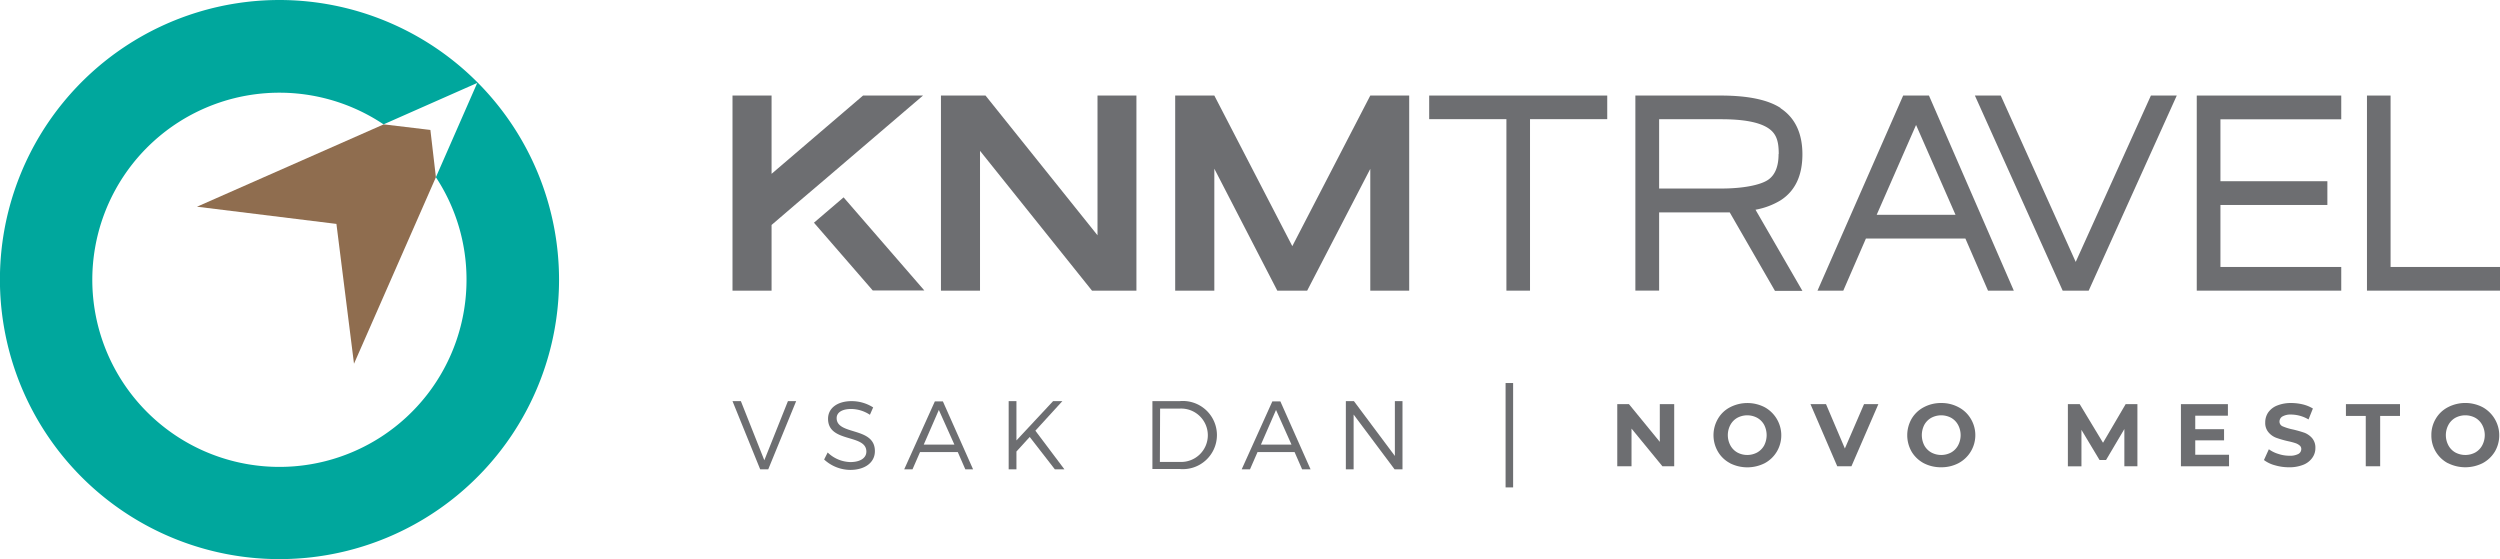 <svg xmlns="http://www.w3.org/2000/svg" viewBox="0 0 331.5 74.14"><defs><style>.cls-1{fill:#8f6d4f;}.cls-2{fill:#00a79d;}.cls-3{fill:#6d6e71;}</style></defs><g id="Layer_2" data-name="Layer 2"><g id="Layer_1-2" data-name="Layer 1"><polygon class="cls-1" points="50.88 16.49 26.12 27.41 44.61 29.69 46.94 48.23 57.8 23.5 57.07 17.23 50.88 16.49"/><path class="cls-2" d="M61.86,37.07a24.81,24.81,0,1,1-11-20.58L63.28,11,57.8,23.5a24.65,24.65,0,0,1,4.06,13.57M37.07,0A37.07,37.07,0,1,0,74.13,37.07,37.11,37.11,0,0,0,37.07,0"/><polygon class="cls-3" points="109.63 23.58 122.39 12.67 114.44 12.67 102.31 23.05 102.31 12.67 97.13 12.67 97.13 38.54 102.31 38.54 102.31 29.83 105.69 26.93 109.63 23.58"/><polygon class="cls-3" points="107.93 29.53 115.73 38.52 122.57 38.52 111.86 26.17 107.93 29.53"/><polygon class="cls-3" points="145.53 31.2 130.68 12.67 124.77 12.67 124.77 38.54 129.95 38.54 129.95 20 144.8 38.54 150.69 38.54 150.69 12.67 145.53 12.67 145.53 31.2"/><polygon class="cls-3" points="171.36 32.64 161.02 12.67 155.83 12.67 155.83 38.54 161.02 38.54 161.02 22.37 169.37 38.54 173.33 38.54 181.7 22.39 181.7 38.54 186.86 38.54 186.86 12.67 181.7 12.67 171.36 32.64"/><polygon class="cls-3" points="189.51 15.8 199.75 15.8 199.75 38.54 202.88 38.54 202.88 15.8 213.12 15.8 213.12 12.67 189.51 12.67 189.51 15.8"/><path class="cls-3" d="M248.85,28.48l5.22-11.91,5.23,11.91Zm3.51-15.81L241,38.54h3.42l3-6.91h13.19l3,6.91h3.42L255.78,12.67Z"/><polygon class="cls-3" points="275.24 34.73 265.3 12.67 261.87 12.67 273.51 38.54 276.96 38.54 288.64 12.67 285.21 12.67 275.24 34.73"/><polygon class="cls-3" points="291.29 38.54 310.45 38.54 310.45 35.4 294.43 35.4 294.43 27.18 308.61 27.18 308.61 24.03 294.43 24.03 294.43 15.82 310.45 15.82 310.45 12.67 291.29 12.67 291.29 38.54"/><polygon class="cls-3" points="313.86 12.67 313.86 38.54 331.5 38.54 331.5 35.4 316.99 35.4 316.99 12.67 313.86 12.67"/><path class="cls-3" d="M235.84,20.42c0,1.68-.48,2.84-1.46,3.47S231.2,25,228.21,25H220V15.81h8.23c3,0,5,.4,6.17,1.14s1.46,1.79,1.46,3.47Zm.25-6.11q-2.52-1.63-7.88-1.64H216.85V38.53H220V28.16h8.23c.4,0,.75,0,1.13,0l6,10.41H239l-6.22-10.76a9.74,9.74,0,0,0,3.33-1.25c1.93-1.24,2.89-3.28,2.89-6.1h0c0-2.82-1-4.86-2.89-6.1"/><polygon class="cls-3" points="100.8 62.23 97.13 53.19 98.24 53.19 101.35 61.03 104.48 53.19 105.57 53.19 101.87 62.23 100.8 62.23"/><path class="cls-3" d="M115.79,54l-.44,1a4.61,4.61,0,0,0-2.49-.77c-1.16,0-1.92.44-1.92,1.21,0,2.32,5.09,1.11,5.07,4.39,0,1.51-1.33,2.48-3.27,2.48a5.18,5.18,0,0,1-3.46-1.38l.47-.93a4.48,4.48,0,0,0,3,1.27c1.31,0,2.13-.53,2.13-1.39,0-2.38-5.08-1.11-5.08-4.35,0-1.42,1.25-2.34,3.13-2.34a5.29,5.29,0,0,1,2.86.84"/><path class="cls-3" d="M124.49,54.36l-2,4.59h4.06ZM122,59.94l-1,2.29h-1.1l4.06-9h1.07l4,9H128l-1-2.29Z"/><polygon class="cls-3" points="136.54 57.94 134.78 59.87 134.78 62.23 133.75 62.23 133.75 53.19 134.78 53.19 134.78 58.4 139.64 53.19 140.87 53.19 137.29 57.11 141.14 62.23 139.87 62.23 136.54 57.94"/><path class="cls-3" d="M153.8,61.25h2.63a3.54,3.54,0,1,0,0-7.07h-2.6Zm2.62-8.06a4.52,4.52,0,1,1,0,9h-3.61v-9Z"/><path class="cls-3" d="M169.2,54.36l-2,4.59h4.05Zm-2.45,5.58-1,2.29h-1.1l4.06-9h1.07l4,9h-1.12l-1-2.29Z"/><polygon class="cls-3" points="184.92 62.23 179.49 54.97 179.49 62.23 178.46 62.23 178.46 53.19 179.53 53.19 184.96 60.46 184.96 53.19 185.97 53.19 185.97 62.23 184.92 62.23"/><polyline class="cls-3" points="200.64 50.79 200.64 64.63 199.64 64.63 199.64 50.79 200.64 50.79"/><path class="cls-3" d="M222,53.59v8.24h-1.56l-4.1-5v5h-1.89V53.59H216l4.09,5v-5Z"/><path class="cls-3" d="M229.41,61.42a4,4,0,0,1-1.61-1.53,4.32,4.32,0,0,1,0-4.36A3.94,3.94,0,0,1,229.41,54,5,5,0,0,1,234,54a4.25,4.25,0,0,1,1.61,5.88A4.16,4.16,0,0,1,234,61.42a5.11,5.11,0,0,1-4.61,0ZM233,60a2.4,2.4,0,0,0,.93-.94,3,3,0,0,0,0-2.72,2.4,2.4,0,0,0-.93-.94,2.79,2.79,0,0,0-2.63,0,2.38,2.38,0,0,0-.92.94,2.89,2.89,0,0,0,0,2.72,2.38,2.38,0,0,0,.92.94A2.79,2.79,0,0,0,233,60Z"/><path class="cls-3" d="M249.07,53.59l-3.57,8.24h-1.88l-3.55-8.24h2.06l2.5,5.88,2.54-5.88Z"/><path class="cls-3" d="M255.09,61.42a4.16,4.16,0,0,1-1.61-1.53,4.39,4.39,0,0,1,0-4.36A4.06,4.06,0,0,1,255.09,54a4.81,4.81,0,0,1,2.31-.56,4.76,4.76,0,0,1,2.31.56,4.06,4.06,0,0,1,1.61,1.52,4.21,4.21,0,0,1-1.61,5.89,4.87,4.87,0,0,1-2.31.55A4.92,4.92,0,0,1,255.09,61.42ZM258.72,60a2.38,2.38,0,0,0,.92-.94,2.89,2.89,0,0,0,0-2.72,2.38,2.38,0,0,0-.92-.94,2.79,2.79,0,0,0-2.63,0,2.4,2.4,0,0,0-.93.94,3,3,0,0,0,0,2.72,2.4,2.4,0,0,0,.93.94,2.79,2.79,0,0,0,2.63,0Z"/><path class="cls-3" d="M281.69,61.83V56.89L279.26,61h-.86L276,57v4.84H274.2V53.59h1.57l3.09,5.12,3-5.12h1.56l0,8.24Z"/><path class="cls-3" d="M295.57,60.3v1.53h-6.38V53.59h6.23v1.53h-4.33v1.79h3.82v1.48h-3.82V60.3Z"/><path class="cls-3" d="M301.67,61.7A4.19,4.19,0,0,1,300.2,61l.65-1.43a4.12,4.12,0,0,0,1.26.62,4.6,4.6,0,0,0,1.46.24,2.35,2.35,0,0,0,1.2-.24.74.74,0,0,0,.38-.64.59.59,0,0,0-.23-.49,1.68,1.68,0,0,0-.58-.31c-.24-.08-.57-.17-1-.26a13.17,13.17,0,0,1-1.54-.45,2.47,2.47,0,0,1-1-.72,1.9,1.9,0,0,1-.43-1.31,2.33,2.33,0,0,1,.38-1.3,2.62,2.62,0,0,1,1.18-.93,4.87,4.87,0,0,1,1.91-.34,6.63,6.63,0,0,1,1.54.19,4.73,4.73,0,0,1,1.31.54l-.58,1.45a4.61,4.61,0,0,0-2.29-.65,2.17,2.17,0,0,0-1.18.26.79.79,0,0,0-.38.68.68.68,0,0,0,.44.63,7.2,7.2,0,0,0,1.35.41,15.8,15.8,0,0,1,1.54.44,2.62,2.62,0,0,1,1,.71,1.93,1.93,0,0,1,.43,1.31,2.16,2.16,0,0,1-.4,1.28,2.62,2.62,0,0,1-1.18.93,4.92,4.92,0,0,1-1.92.34A6.52,6.52,0,0,1,301.67,61.7Z"/><path class="cls-3" d="M313.7,55.15h-2.63V53.59h7.17v1.56h-2.63v6.68H313.7Z"/><path class="cls-3" d="M324.59,61.42a4.12,4.12,0,0,1-2.19-3.71,4.13,4.13,0,0,1,.58-2.18A4,4,0,0,1,324.59,54a5,5,0,0,1,4.62,0,4.27,4.27,0,0,1,1.61,5.88,4.23,4.23,0,0,1-1.61,1.53,5.13,5.13,0,0,1-4.62,0ZM328.22,60a2.38,2.38,0,0,0,.92-.94,2.89,2.89,0,0,0,0-2.72,2.38,2.38,0,0,0-.92-.94,2.8,2.8,0,0,0-2.64,0,2.38,2.38,0,0,0-.92.94,2.89,2.89,0,0,0,0,2.72,2.38,2.38,0,0,0,.92.94,2.81,2.81,0,0,0,2.64,0Z"/></g></g></svg>